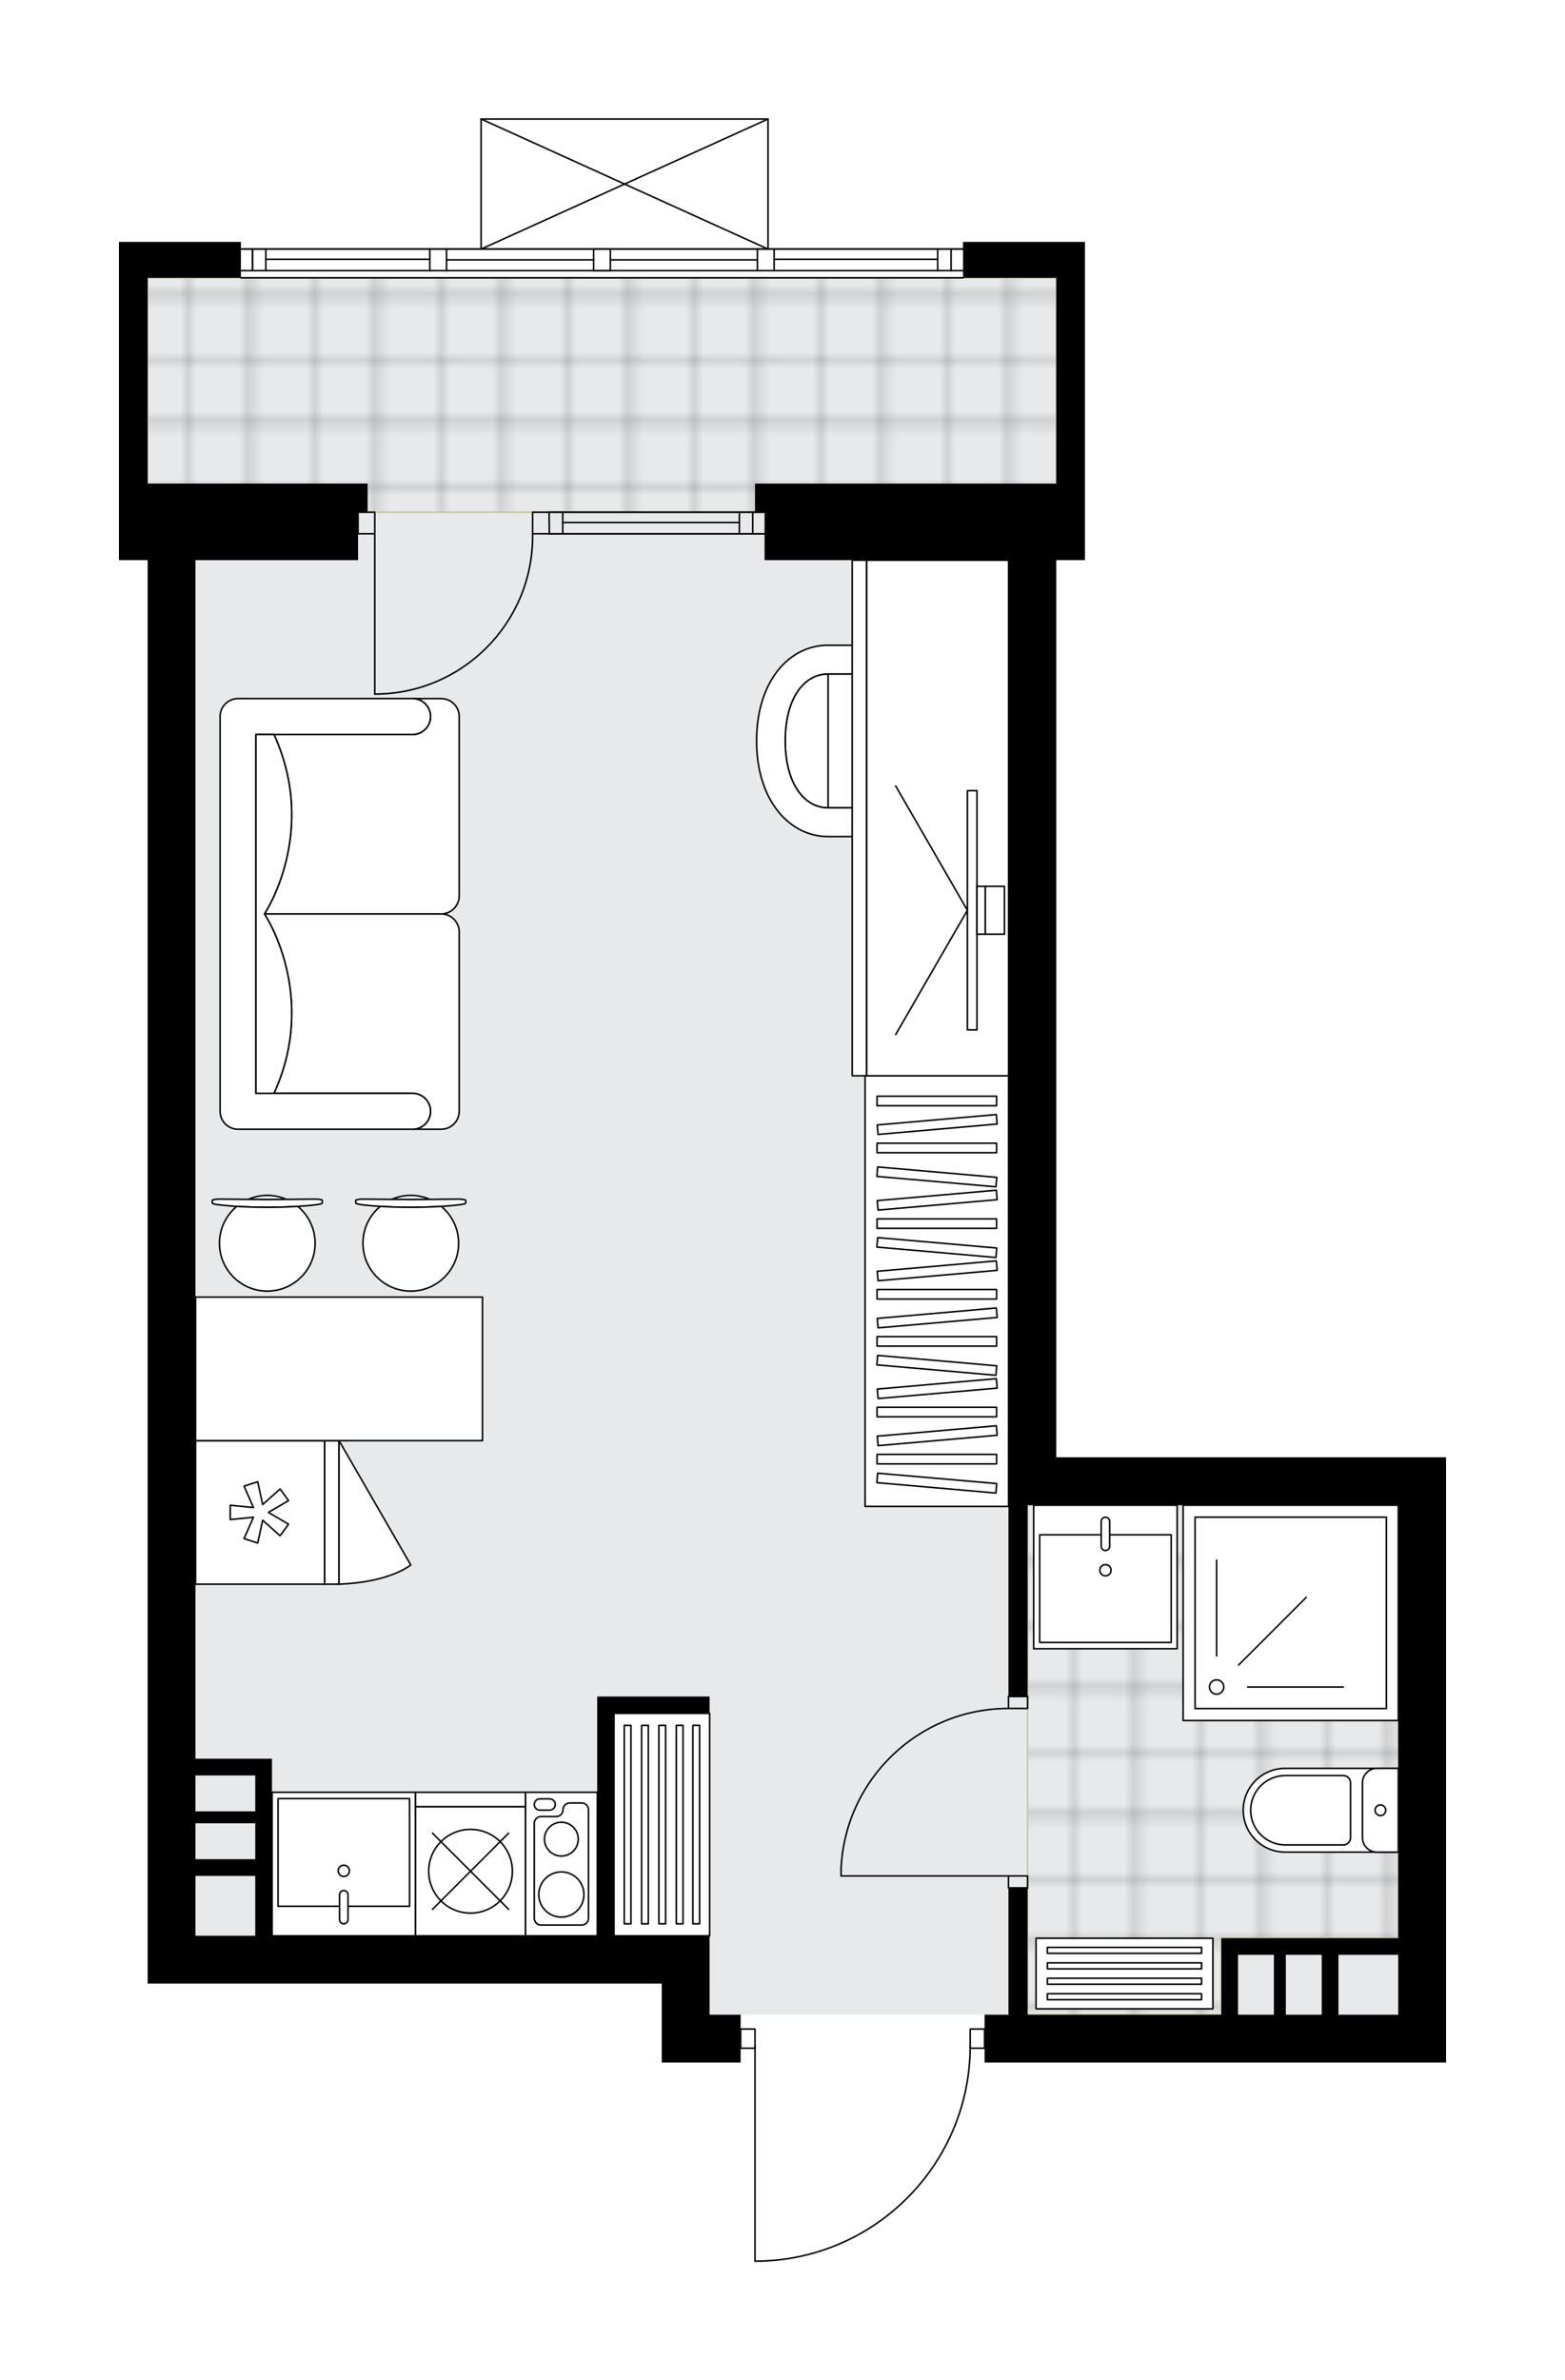 <svg xmlns="http://www.w3.org/2000/svg" xmlns:xlink="http://www.w3.org/1999/xlink" height="2000px" id="Layer_1" style="enable-background:new 0 0 1315.74 2000;" version="1.1" viewBox="0 0 1315.74 2000" width="1315.74px" x="0px" y="0px" xml:space="preserve">
<style type="text/css">
	.st0{fill:none;}
	.st1{opacity:0.25;fill:none;stroke:#070606;stroke-width:0.4;stroke-miterlimit:10;}
	.st2{fill:#FFFFFF;}
	.st3{fill:#E7E9EA;}
	.st4{fill:url(#SVGID_1_);stroke:#C8C898;stroke-width:1.3;stroke-miterlimit:10;}
	
		.st5{fill:url(#SVGID_00000059302237834612380450000005090619816348606893_);stroke:#C8C898;stroke-width:1.3;stroke-miterlimit:10;}
	.st6{fill:none;stroke:#000000;stroke-width:1.3;stroke-linecap:round;stroke-linejoin:round;stroke-miterlimit:10;}
	.st7{fill:#FFFFFF;stroke:#000000;stroke-width:1.3;stroke-linecap:round;stroke-linejoin:round;stroke-miterlimit:10;}
	.st8{fill:none;stroke:#000000;stroke-width:1.3;stroke-linecap:round;stroke-linejoin:round;}
	.st9{fill:none;stroke:#000000;stroke-width:1.3;stroke-linecap:round;stroke-linejoin:round;stroke-dasharray:9.87,9.87;}
	.st10{fill:none;stroke:#000000;stroke-width:1.3;stroke-linecap:round;stroke-linejoin:round;stroke-dasharray:9.819,9.819;}
	.st11{fill:none;stroke:#000000;stroke-width:1.3;stroke-linecap:round;stroke-linejoin:round;stroke-dasharray:9.652,9.652;}
	.st12{font-family:'Arial-BoldMT';}
	.st13{font-size:105.367px;}
	.st14{font-size:89.157px;}
	.st15{font-family:'ArialMT';}
	.st16{font-size:40px;}
</style>
<pattern height="14.57" id="New_Pattern_Swatch_2" patternUnits="userSpaceOnUse" style="overflow:visible;" viewBox="7.49 -22.06 14.57 14.57" width="14.57" x="-341.87" y="0.49">
	<g>
		<rect class="st0" height="14.57" width="14.57" x="7.49" y="-22.06" />
		<g>
			<rect class="st1" height="7.29" width="7.29" x="14.77" y="-7.49" />
		</g>
		<g>
			<rect class="st1" height="7.29" width="7.29" x="0.2" y="-7.49" />
		</g>
		<g>
			<rect class="st1" height="7.29" width="7.29" x="22.06" y="-14.77" />
		</g>
		<g>
			<rect class="st1" height="7.29" width="7.29" x="7.49" y="-14.77" />
			<rect class="st1" height="7.29" width="7.29" x="14.77" y="-22.06" />
		</g>
		<g>
			<rect class="st1" height="7.29" width="7.29" x="0.2" y="-22.06" />
		</g>
		<g>
			<rect class="st1" height="7.29" width="7.29" x="22.06" y="-29.35" />
		</g>
		<g>
			<rect class="st1" height="7.29" width="7.29" x="7.49" y="-29.35" />
		</g>
	</g>
</pattern>
<path class="st2" d="M1215.74,1224.54v40.21v184.68v243.52v40.21h-186.96H980.1H847.85h-20.1v-11.41H816.3  c-0.67,46.52-18.82,90.41-51.29,123.86c-33.1,34.09-77.48,53.64-124.97,55.04c-0.01,0-0.01,0-0.02,0c0,0,0,0,0,0h-5.27  c-0.36,0-0.65-0.29-0.65-0.65v-178.25h-11.41v11.41h-26.13h-40.21v-66.34h-9.9H124.12v-40.21v-170.88V1274.8V611.39V470.67H100  v-40.21v-24.12V282.96v-49.49v-0.02V214.5v-11.2h102.54v5.38c0,0,0,0,0,0h158.82h14.07h28.41V100c0,0,0,0,0-0.01  c0-0.05,0.02-0.09,0.03-0.14c0.01-0.04,0.01-0.08,0.03-0.12c0,0,0-0.01,0-0.01c0.01-0.03,0.04-0.05,0.06-0.08  c0.03-0.04,0.05-0.09,0.09-0.12c0.03-0.03,0.07-0.05,0.1-0.07c0.03-0.02,0.07-0.05,0.1-0.06c0.05-0.02,0.1-0.02,0.15-0.03  c0.03,0,0.06-0.02,0.09-0.02h241.24c0.04,0,0.07,0.01,0.1,0.02c0.05,0.01,0.09,0.01,0.14,0.03c0.04,0.02,0.07,0.04,0.11,0.07  c0.03,0.02,0.07,0.04,0.1,0.07c0.04,0.04,0.06,0.08,0.09,0.13c0.02,0.02,0.04,0.04,0.05,0.07c0,0,0,0,0,0.01  c0.02,0.04,0.02,0.09,0.03,0.13c0.01,0.04,0.02,0.08,0.02,0.12c0,0,0,0.01,0,0.01v108.67h4.47h158.82v-5.38h92.46h10.05v12.32v17.83  v0v61.42v35.45v76.02v24.12v40.21h-24.12v83.47v57.25v472.43v140.72H1215.74z" id="background" />
<g id="floor">
	<polygon class="st3" points="847.85,1264.76 847.85,406.34 888.05,406.34 888.05,233.45 124.12,233.45 124.12,406.34    164.33,406.34 164.33,1626.62 596.55,1626.62 596.55,1692.96 1175.53,1692.96 1175.53,1264.76  " />
	<pattern id="SVGID_1_" patternTransform="matrix(7.092 0 0 7.092 41784.117 31947.377)" xlink:href="#New_Pattern_Swatch_2">
	</pattern>
	<polygon class="st4" points="1175.53,1264.76 863.93,1264.76 863.93,1526.1 863.93,1628.63 863.93,1692.96 1026.77,1692.96    1026.77,1628.63 1175.53,1628.63  " />
	
		<pattern id="SVGID_00000161629831227368980890000010757954836616069303_" patternTransform="matrix(7.092 0 0 7.092 41784.117 31947.377)" xlink:href="#New_Pattern_Swatch_2">
	</pattern>
	
		<rect height="197.01" style="fill:url(#SVGID_00000161629831227368980890000010757954836616069303_);stroke:#C8C898;stroke-width:1.3;stroke-miterlimit:10;" width="763.93" x="124.12" y="233.45" />
	<g id="LINE_00000023961233699417340000000003697528710314873222_">
		<line class="st6" x1="202.54" x2="809.66" y1="209.32" y2="209.32" />
	</g>
	<g id="LINE_00000065793059397886732400000005070998020756564142_">
		<line class="st6" x1="212.23" x2="212.23" y1="209.32" y2="227.42" />
	</g>
	<g id="LINE_00000145027254181644242080000013155403905794935950_">
		<line class="st6" x1="799.61" x2="799.61" y1="209.32" y2="227.42" />
	</g>
	<g id="LINE_00000131367405327663902740000001394903365982192791_">
		<line class="st6" x1="361.35" x2="223.49" y1="217.87" y2="217.87" />
	</g>
	<g id="LINE_00000124155507315312304020000017583141157878206383_">
		<line class="st6" x1="788.35" x2="650.84" y1="217.87" y2="217.87" />
	</g>
	<g id="LINE_00000167379371322971916090000010932136191684618891_">
		<line class="st6" x1="788.35" x2="788.35" y1="227.42" y2="209.32" />
	</g>
	<g id="LINE_00000054973341146681392360000007222898823867850650_">
		<line class="st6" x1="212.23" x2="212.23" y1="209.32" y2="227.42" />
	</g>
	<g id="LINE_00000170239198987448040650000010867615722879242424_">
		<line class="st6" x1="223.49" x2="223.49" y1="227.42" y2="209.32" />
	</g>
	<g id="LINE_00000129892574656359375000000006220920923320796067_">
		<line class="st6" x1="375.42" x2="375.42" y1="209.32" y2="227.42" />
	</g>
	<g id="LINE_00000056413982562857519840000002253642779170746508_">
		<line class="st6" x1="375.42" x2="361.35" y1="227.42" y2="227.42" />
	</g>
	<g id="LINE_00000036246000929484112510000007893858927361606815_">
		<line class="st6" x1="361.35" x2="361.35" y1="227.42" y2="209.32" />
	</g>
	<g id="LINE_00000031195149583748783510000003602615377952029855_">
		<line class="st6" x1="361.35" x2="375.42" y1="209.32" y2="209.32" />
	</g>
	<g id="LINE_00000056422695222384416580000010375361738493118087_">
		<line class="st6" x1="809.66" x2="202.54" y1="233.45" y2="233.45" />
	</g>
	<g id="LINE_00000021094128597871033480000007078534947595676067_">
		<line class="st6" x1="650.84" x2="650.84" y1="209.32" y2="227.42" />
	</g>
	<g id="LINE_00000079459907800376344460000017366043275468140953_">
		<line class="st6" x1="650.84" x2="636.77" y1="227.42" y2="227.42" />
	</g>
	<g id="LINE_00000165928093178557906540000000294110762150379667_">
		<line class="st6" x1="636.77" x2="636.77" y1="227.42" y2="209.32" />
	</g>
	<g id="LINE_00000078743349255710314810000010684432458349197756_">
		<line class="st6" x1="636.77" x2="650.84" y1="209.32" y2="209.32" />
	</g>
	<g id="LINE_00000145037554000852368290000008928257945780009900_">
		<line class="st6" x1="636.77" x2="513.13" y1="218.37" y2="218.37" />
	</g>
	<g id="LWPOLYLINE_00000067226866665399334780000002027214479551008912_">
		<line class="st6" x1="650.84" x2="809.66" y1="209.32" y2="209.32" />
	</g>
	<g id="LWPOLYLINE_00000102512516410072098870000009168994829607160745_">
		<line class="st6" x1="636.77" x2="375.42" y1="209.32" y2="209.32" />
	</g>
	<g id="LWPOLYLINE_00000014625177134476138220000002336160091091497910_">
		<line class="st6" x1="361.35" x2="202.54" y1="209.32" y2="209.32" />
	</g>
	<g id="LWPOLYLINE_00000039106370613300110970000017560190776185473976_">
		<line class="st6" x1="650.84" x2="809.66" y1="227.42" y2="227.42" />
	</g>
	<g id="LWPOLYLINE_00000116214167355566559680000012019962121614539452_">
		<line class="st6" x1="636.77" x2="375.42" y1="227.42" y2="227.42" />
	</g>
	<g id="LWPOLYLINE_00000105422710310074795560000014335959503599591320_">
		<line class="st6" x1="361.35" x2="202.54" y1="227.42" y2="227.42" />
	</g>
	<g id="LINE_00000086681428783526524880000011483549236338111166_">
		<line class="st6" x1="513.13" x2="513.13" y1="209.32" y2="227.42" />
	</g>
	<g id="LINE_00000164492561779891384190000013298043156283496333_">
		<line class="st6" x1="513.13" x2="499.06" y1="227.42" y2="227.42" />
	</g>
	<g id="LINE_00000088102098885169968880000006217128132149102483_">
		<line class="st6" x1="499.06" x2="499.06" y1="227.42" y2="209.32" />
	</g>
	<g id="LINE_00000033342881673777610220000000644467289696386217_">
		<line class="st6" x1="499.06" x2="513.13" y1="209.32" y2="209.32" />
	</g>
	<g id="LINE_00000148620673848929230520000000315064445829179582_">
		<line class="st6" x1="499.06" x2="375.42" y1="218.37" y2="218.37" />
	</g>
	<g id="LINE_00000181089497427570731240000005132110966700520348_">
		<line class="st6" x1="461.86" x2="643.04" y1="448.55" y2="448.55" />
	</g>
	<g id="LINE_00000042726961312561419170000008673612697399684009_">
		<line class="st6" x1="461.86" x2="643.04" y1="430.46" y2="430.46" />
	</g>
	<g id="LINE_00000173155474921094002680000011522492511445474492_">
		<line class="st6" x1="473.12" x2="621.59" y1="439.01" y2="439.01" />
	</g>
	<g id="LINE_00000111910898449589868420000016712812428146342573_">
		<line class="st6" x1="632.85" x2="632.85" y1="448.55" y2="430.46" />
	</g>
	<g id="LINE_00000005951088653413789100000011404601585751945910_">
		<line class="st6" x1="473.12" x2="473.12" y1="448.55" y2="430.46" />
	</g>
	<g id="LINE_00000085942994787853660080000018218630006547077047_">
		<line class="st6" x1="461.86" x2="643.04" y1="448.55" y2="448.55" />
	</g>
	<g id="LINE_00000129900224054620371450000013671909454281359249_">
		<line class="st6" x1="642.79" x2="461.61" y1="430.46" y2="430.46" />
	</g>
	<g id="LINE_00000143611424010357321060000002734056089793335221_">
		<line class="st6" x1="621.59" x2="621.59" y1="448.57" y2="430.47" />
	</g>
	<g id="LINE_00000018950824481768175980000010522273328896794011_">
		<line class="st6" x1="461.86" x2="461.61" y1="448.55" y2="430.46" />
	</g>
	<g id="LINE_00000155124474389009894310000014746627303679515312_">
		<line class="st6" x1="404.48" x2="645.72" y1="100" y2="100" />
	</g>
	<g id="LINE_00000099636851495437582510000017328588205907475375_">
		<line class="st6" x1="645.72" x2="645.72" y1="100" y2="209.32" />
	</g>
	<g id="LINE_00000116946495113490858180000009863199166525695655_">
		<line class="st6" x1="404.48" x2="404.48" y1="209.32" y2="100" />
	</g>
	<g id="LWPOLYLINE_00000026844075313750383300000013595685929342100399_">
		<line class="st6" x1="645.72" x2="404.48" y1="209.32" y2="100" />
	</g>
	<g id="LWPOLYLINE_00000167379027547816259700000013492136438173927566_">
		<line class="st6" x1="404.48" x2="645.72" y1="209.32" y2="100" />
	</g>
	<g id="LWPOLYLINE_00000159467455010029274250000002627608106397571515_">
		<rect class="st6" height="10.05" width="16.08" x="847.85" y="1576.35" />
	</g>
	<g id="LWPOLYLINE_00000179647528198985285790000004204526105146796185_">
		<rect class="st6" height="10.05" width="16.08" x="847.85" y="1425.58" />
	</g>
	<g id="LINE_00000072266582191785139890000009165551974807357118_">
		<line class="st6" x1="847.85" x2="863.93" y1="1586.41" y2="1586.41" />
	</g>
	<g id="LINE_00000001635047614235653650000006858908380881267121_">
		<line class="st6" x1="847.85" x2="863.93" y1="1425.58" y2="1425.58" />
	</g>
	<g id="LINE_00000024000476327043881070000002816442493530892476_">
		<line class="st6" x1="847.85" x2="707.12" y1="1576.35" y2="1576.35" />
	</g>
	<g id="ARC_00000117673362943579032290000003903284340057074576_">
		<path class="st6" d="M707.12,1570.32c3.35-75.3,65.35-134.64,140.72-134.69" />
	</g>
	<g id="LINE_00000093160199293514653170000006595610804846145926_">
		<line class="st6" x1="707.12" x2="707.12" y1="1576.35" y2="1570.32" />
	</g>
	<g id="ARC_00000036246579082457412300000011120550003004124304_">
		<path class="st6" d="M447.79,448.55c0.01,0.66,0.01,1.32,0.01,1.97c0.01,73.29-59.4,132.71-132.7,132.72" />
	</g>
	<g id="LINE_00000047743432171394947010000014438810067749254560_">
		<line class="st6" x1="315.11" x2="315.11" y1="448.55" y2="583.25" />
	</g>
	<g id="LINE_00000018929206530575917100000007428880309631503746_">
		<line class="st6" x1="461.86" x2="447.79" y1="448.55" y2="448.55" />
	</g>
	<g id="LINE_00000085967324159043925230000008515606661857052073_">
		<line class="st6" x1="447.79" x2="447.79" y1="448.55" y2="430.46" />
	</g>
	<g id="LINE_00000091696556114460089790000001528446101755940783_">
		<line class="st6" x1="447.79" x2="461.86" y1="430.46" y2="430.46" />
	</g>
	<g id="LINE_00000148655045696126530620000006049756893554062233_">
		<line class="st6" x1="301.03" x2="315.11" y1="430.46" y2="430.46" />
	</g>
	<g id="LINE_00000138540957801575233050000006503493070560039319_">
		<line class="st6" x1="315.11" x2="315.11" y1="430.46" y2="448.55" />
	</g>
	<g id="LINE_00000127032683545629919300000016543425586251241402_">
		<line class="st6" x1="315.11" x2="301.03" y1="448.55" y2="448.55" />
	</g>
	<g id="LINE_00000036960945765292323780000013842430076770539958_">
		<line class="st6" x1="301.03" x2="301.03" y1="430.46" y2="448.55" />
	</g>
	<g id="LWPOLYLINE_00000152242359935581340660000013513034687886778814_">
		<rect class="st6" height="16.08" width="12.06" x="815.68" y="1705.02" />
	</g>
	<g id="LWPOLYLINE_00000124146437084131980800000001449547762391866276_">
		<rect class="st6" height="16.08" width="12.06" x="622.69" y="1705.02" />
	</g>
	<g id="LWPOLYLINE_00000139265020979871275500000012267835099657759157_">
		<path class="st6" d="M640.02,1900c97.84-2.9,175.66-83.05,175.66-180.93" />
	</g>
	<g id="LINE_00000031886542159196341420000004433286061303539632_">
		<line class="st6" x1="634.75" x2="634.75" y1="1719.07" y2="1900" />
	</g>
	<g id="LINE_00000159433933587072514740000013818649128676375945_">
		<line class="st6" x1="634.75" x2="640.02" y1="1900" y2="1900" />
	</g>
	<g>
		<path d="M888.05,1224.54v-140.72V611.39v-57.25v-83.47h24.12v-40.21v-18.09v-6.03v-75.29v-97.6v-6.03v-24.12h-10.05h-92.46v30.16    l78.4,0v172.89h-253.3v24.12h8.04v40.21h205.05v140.72v472.43v180.93v160.83h16.08v-160.83h24.12h287.48v363.87h-64.33h-70.36    h-14.07v64.33H863.93v-106.55h-16.08v106.55h-20.1v40.21h20.1H980.1h48.68h186.96v-40.21v-243.52v-184.68v-40.21H888.05z     M1040.84,1692.95v-50.26h30.16v50.26H1040.84z M1081.05,1692.95v-50.26h30.16v50.26H1081.05z M1125.27,1692.95v-50.26h50.26    v50.26H1125.27z" />
		<path d="M596.55,1666.82v-40.21h-80.41v-177.18v-9.78h80.41v-14.07h-80.41h-14.07v201.03H228.66v-50.26v-14.07v-70.36v-14.07    h-64.33v-22.11v-6.3V1274.8V611.39v-57.25v-83.47h136.7v-40.21h8.04v-24.12H124.12v-75.29v-97.59h68.36h10.05v-3.05v-27.11H100    v24.15v6.01v172.89v6.03v18.09v40.21h24.12v140.72v663.41v180.93v170.88v40.21h422.33h9.9v66.34h40.21h26.13v-40.21h-26.13    V1666.82z M214.59,1562.28h-50.26v-30.16h50.26V1562.28z M214.59,1491.92v30.16h-50.26v-30.16H214.59z M164.33,1626.61v-50.26    h50.26v50.26H164.33z" />
	</g>
</g>
<g id="mebel">
	<g>
		<g>
			<rect class="st7" height="59.29" width="148.72" x="871.01" y="1628.72" />
			<rect class="st7" height="5.03" width="129.66" x="880.54" y="1636.37" />
			<rect class="st7" height="5.03" width="129.66" x="880.54" y="1649.4" />
			<rect class="st7" height="5.03" width="129.66" x="880.54" y="1662.34" />
			<rect class="st7" height="5.03" width="129.66" x="880.54" y="1675.33" />
		</g>
	</g>
	<g>
		<g>
			<rect class="st7" height="186.96" width="80.41" x="516.22" y="1439.74" />
			<rect class="st7" height="166.76" width="5.65" x="568.59" y="1449.84" />
			<rect class="st7" height="166.76" width="5.65" x="582.52" y="1449.84" />
			<rect class="st7" height="166.76" width="5.65" x="553.95" y="1449.84" />
			<rect class="st7" height="166.76" width="5.65" x="539.41" y="1449.84" />
			<rect class="st7" height="166.76" width="5.65" x="524.82" y="1449.84" />
		</g>
	</g>
	<g>
		<g>
			<path class="st7" d="M1045.23,1521.15L1045.23,1521.15c0-19.43,15.75-35.18,35.18-35.18h95.21v70.36h-95.21     C1060.98,1556.33,1045.23,1540.58,1045.23,1521.15z" />
			<path class="st7" d="M1051.46,1521.15L1051.46,1521.15c0-16.1,13.05-29.15,29.15-29.15h48.78c3.33,0,6.03,2.7,6.03,6.03v46.24     c0,3.33-2.7,6.03-6.03,6.03h-48.78C1064.52,1550.3,1051.46,1537.25,1051.46,1521.15z" />
			<path class="st7" d="M1145.48,1544.27v-46.24c0-6.66,5.4-12.06,12.06-12.06h18.08v70.36h-18.08     C1150.88,1556.33,1145.48,1550.93,1145.48,1544.27z" />
			<circle class="st7" cx="1160.55" cy="1521.15" r="4.48" />
		</g>
	</g>
	<g>
		
			<rect class="st7" height="180.93" transform="matrix(-1 -1.224647e-16 1.224647e-16 -1 2170.299 2710.602)" width="180.93" x="994.68" y="1264.84" />
		
			<rect class="st7" height="160.83" transform="matrix(-1 -1.224647e-16 1.224647e-16 -1 2170.299 2710.602)" width="160.83" x="1004.74" y="1274.89" />
		<circle class="st7" cx="1022.83" cy="1417.62" r="6.03" />
		<line class="st7" x1="1048.96" x2="1129.38" y1="1417.62" y2="1417.62" />
		<line class="st7" x1="1041.31" x2="1098.17" y1="1399.14" y2="1342.28" />
		<line class="st7" x1="1022.83" x2="1022.83" y1="1391.49" y2="1311.07" />
	</g>
	<g>
		
			<rect class="st7" height="108.56" transform="matrix(-5.278538e-14 -1 1 -5.278538e-14 -1052.174 1489.559)" width="120.62" x="158.38" y="1216.59" />
		
			<rect class="st7" height="12.06" transform="matrix(-5.278538e-14 -1 1 -5.278538e-14 -991.864 1549.869)" width="120.62" x="218.69" y="1264.84" />
		<polygon class="st7" points="213.08,1274.95 193.56,1276.9 193.56,1264.84 213.08,1266.79 205.19,1248.83 216.66,1245.1     220.84,1264.27 235.48,1251.22 242.57,1260.98 225.63,1270.87 242.57,1280.76 235.48,1290.52 220.84,1277.47 216.66,1296.63     205.19,1292.9   " />
		<path class="st7" d="M285.03,1210.56l60.31,104.46c0,0-16.98,14.56-60.31,16.16V1210.56z" />
	</g>
	<g>
		<rect class="st7" height="120.62" width="120.63" x="228.74" y="1506.08" />
		<rect class="st7" height="90.47" width="110.57" x="233.75" y="1511.37" />
		<path class="st7" d="M289.03,1588.63L289.03,1588.63c-1.96,0-3.56,1.59-3.56,3.56v20.84c0,1.96,1.59,3.56,3.56,3.56l0,0    c1.96,0,3.56-1.59,3.56-3.56v-20.84C292.58,1590.22,290.99,1588.63,289.03,1588.63z" />
		<circle class="st7" cx="289.03" cy="1572.07" r="4.73" />
	</g>
	<g>
		<g>
			<rect class="st7" height="108.56" width="92.48" x="349.36" y="1518.14" />
			<rect class="st7" height="12.06" width="92.48" x="349.36" y="1506.08" />
			<g>
				<circle class="st7" cx="395.6" cy="1572.42" r="35.18" />
				<line class="st7" x1="427.59" x2="363.62" y1="1604.4" y2="1540.43" />
				<line class="st7" x1="427.59" x2="363.62" y1="1540.43" y2="1604.4" />
			</g>
		</g>
	</g>
	<g>
		<g>
			<rect class="st7" height="120.62" width="60.31" x="441.84" y="1506.08" />
			<path class="st7" d="M449.16,1611.92v-79.77c0-3.15,2.55-5.7,5.7-5.7h12.79c3.15,0,5.7-2.55,5.7-5.7v0c0-3.15,2.55-5.7,5.7-5.7     h10.01c3.15,0,5.7,2.55,5.7,5.7v91.17c0,3.15-2.55,5.7-5.7,5.7h-34.19C451.71,1617.61,449.16,1615.06,449.16,1611.92z" />
			<path class="st7" d="M462.1,1511.58h-8.19c-2.62,0-4.75,2.13-4.75,4.75l0,0c0,2.62,2.13,4.75,4.75,4.75h8.19     c2.62,0,4.75-2.13,4.75-4.75l0,0C466.84,1513.71,464.72,1511.58,462.1,1511.58z" />
			<circle class="st7" cx="471.95" cy="1545.44" r="14.21" />
			<circle class="st7" cx="471.95" cy="1591.97" r="18.99" />
		</g>
	</g>
	<g>
		
			<rect class="st7" height="361.86" transform="matrix(-1 -1.423503e-10 1.423503e-10 -1 1575.238 2169.82)" width="120.62" x="727.31" y="903.98" />
		<g>
			
				<rect class="st7" height="7.99" transform="matrix(-1 -1.347634e-10 1.347634e-10 -1 1575.238 2452.232)" width="100.52" x="737.36" y="1222.12" />
			
				<rect class="st7" height="7.99" transform="matrix(-1 -1.347452e-10 1.347452e-10 -1 1575.238 2373.07)" width="100.52" x="737.36" y="1182.54" />
			
				<rect class="st7" height="7.99" transform="matrix(-1 -1.347452e-10 1.347452e-10 -1 1575.238 2254.327)" width="100.52" x="737.36" y="1123.17" />
			
				<rect class="st7" height="7.99" transform="matrix(-1 -1.347634e-10 1.347634e-10 -1 1575.238 2175.165)" width="100.52" x="737.36" y="1083.59" />
			
				<rect class="st7" height="7.99" transform="matrix(-1 -1.347634e-10 1.347634e-10 -1 1575.238 2056.422)" width="100.52" x="737.36" y="1024.22" />
			
				<rect class="st7" height="7.99" transform="matrix(-0.996 -0.087 0.087 -0.996 1463.653 2555.717)" width="100.52" x="737.36" y="1241.91" />
			
				<rect class="st7" height="7.99" transform="matrix(-0.996 -0.087 0.087 -0.996 1472.277 2358.189)" width="100.52" x="737.36" y="1142.96" />
			
				<rect class="st7" height="7.99" transform="matrix(-0.996 -0.087 0.087 -0.996 1480.902 2160.661)" width="100.52" x="737.36" y="1044.01" />
			
				<rect class="st7" height="7.99" transform="matrix(-0.996 0.087 -0.087 -0.996 1677.379 2339.415)" width="100.52" x="737.36" y="1202.33" />
			
				<rect class="st7" height="7.99" transform="matrix(-0.996 0.087 -0.087 -0.996 1673.93 2260.404)" width="100.52" x="737.36" y="1162.75" />
			
				<rect class="st7" height="7.99" transform="matrix(-0.996 0.087 -0.087 -0.996 1668.755 2141.887)" width="100.52" x="737.36" y="1103.38" />
			
				<rect class="st7" height="7.99" transform="matrix(-0.996 0.087 -0.087 -0.996 1665.305 2062.876)" width="100.52" x="737.36" y="1063.8" />
			
				<rect class="st7" height="7.99" transform="matrix(-0.996 -0.087 0.087 -0.996 1486.076 2042.144)" width="100.52" x="737.36" y="984.64" />
			
				<rect class="st7" height="7.99" transform="matrix(-0.996 0.087 -0.087 -0.996 1660.131 1944.359)" width="100.52" x="737.36" y="1004.43" />
			
				<rect class="st7" height="7.99" transform="matrix(-1 -1.347546e-10 1.347546e-10 -1 1575.238 1850.304)" width="100.52" x="737.36" y="921.16" />
			
				<rect class="st7" height="7.99" transform="matrix(-1 -1.347546e-10 1.347546e-10 -1 1575.238 1929.308)" width="100.52" x="737.36" y="960.66" />
			
				<rect class="st7" height="7.99" transform="matrix(-0.996 0.087 -0.087 -0.996 1654.591 1817.486)" width="100.52" x="737.36" y="940.87" />
		</g>
	</g>
	<g>
		<g>
			<g>
				<path class="st7" d="M796.81,581.34v82.47c0,8.3-6.73,15.03-15.03,15.03h-85.59V566.31h85.59      C790.08,566.31,796.81,573.04,796.81,581.34z" />
				<path class="st7" d="M696.19,678.84c-19.53,0-36.03-19.65-36.03-56.29c0-36.64,16.29-56.24,36.03-56.24V678.84z" />
				<path class="st7" d="M696.19,542.19c-32.92,0-60.1,30.4-60.1,80.37c0,49.96,27.53,80.41,60.1,80.41h85.54v-24.12h-85.54      c-19.53,0-36.03-19.65-36.03-56.29c0-36.64,16.29-56.24,36.03-56.24h85.54v-24.12H696.19z" />
			</g>
		</g>
		<g>
			<g>
				
					<rect class="st7" height="119.42" transform="matrix(4.915604e-10 1 -1 4.915604e-10 1475.584 -100.854)" width="433.23" x="571.6" y="627.65" />
				
					<rect class="st7" height="12.06" transform="matrix(2.592982e-10 1 -1 2.592982e-10 1409.842 -35.113)" width="433.23" x="505.86" y="681.33" />
			</g>
			<g>
				<g>
					<g id="LINE_00000072249903627241160850000014057131079644628871_">
						<line class="st7" x1="813.32" x2="753.01" y1="764.91" y2="660.45" />
					</g>
					<g id="LINE_00000032629258085058225760000005649766641132920763_">
						<line class="st7" x1="813.32" x2="753.01" y1="764.91" y2="869.37" />
					</g>
				</g>
				<rect class="st7" height="201.03" width="8.04" x="813.32" y="664.39" />
				
					<rect class="st7" height="40.21" transform="matrix(-1 2.237480e-10 -2.237480e-10 -1 1649.753 1529.82)" width="7.04" x="821.36" y="744.81" />
				<rect class="st7" height="40.21" width="16.08" x="828.39" y="744.81" />
			</g>
		</g>
	</g>
	<g>
		<path class="st7" d="M346.87,617.19L346.87,617.19c8.33,0,15.08-6.75,15.08-15.08v0c0-8.33-6.75-15.08-15.08-15.08h0h24.07    c8.36,0,15.13,6.78,15.13,15.13v150.65c0,8.33-6.82,15.15-15.15,15.15l-148.6,0c0,0,45.74-67.99,8.02-150.77H346.87z" />
		<path class="st7" d="M346.87,918.74L346.87,918.74c8.33,0,15.08,6.75,15.08,15.08v0c0,8.33-6.75,15.08-15.08,15.08h0h24.07    c8.36,0,15.13-6.78,15.13-15.13V783.12c0-8.33-6.82-15.15-15.15-15.15l-148.6,0c0,0,45.74,67.99,8.02,150.77H346.87z" />
		<path class="st7" d="M200.12,587.03h146.75c8.33,0,15.08,6.75,15.08,15.08v0c0,8.33-6.75,15.08-15.08,15.08H215.19v301.55h131.68    c8.33,0,15.08,6.75,15.08,15.08l0,0c0,8.33-6.75,15.08-15.08,15.08H200.12c-8.33,0-15.08-6.75-15.08-15.08V602.11    C185.04,593.82,191.82,587.03,200.12,587.03z" />
		<path class="st7" d="M230.34,918.74c37.72-82.78-8.02-150.77-8.02-150.77v-0.01c0,0,45.74-67.99,8.02-150.77h-15.14v301.55    L230.34,918.74z" />
	</g>
	<g>
		<g>
			<g id="LINE_00000138556026407066251420000002451529170932022697_">
				<path class="st7" d="M266.52,1012.25c-24.33,3.06-59.26,3.06-83.6,0c-2.81-0.35-4.44-0.88-4.44-1.44v-0.14v-1.99      c0-0.6,3.15-1.08,7.04-1.08c26.07,0.41,52.34,0.41,78.4,0c3.89,0,7.04,0.49,7.04,1.08v1.99v0.14      C270.96,1011.37,269.33,1011.89,266.52,1012.25z" />
			</g>
			<g>
				<path class="st7" d="M240.64,1007.78c-4.88-2.11-10.26-3.29-15.91-3.29s-11.03,1.18-15.91,3.29      C219.43,1007.85,230.02,1007.85,240.64,1007.78z" />
				<path class="st7" d="M250.33,1013.71c-16.39,1.06-34.82,1.06-51.22,0c-8.92,7.37-14.6,18.52-14.6,31      c0,22.21,18,40.21,40.21,40.21c22.21,0,40.21-18,40.21-40.21C264.93,1032.23,259.25,1021.08,250.33,1013.71z" />
			</g>
		</g>
		<g>
			<g id="LINE_00000139984699965345317360000004051578316846695359_">
				<path class="st7" d="M387.14,1012.25c-24.33,3.06-59.26,3.06-83.6,0c-2.81-0.35-4.44-0.88-4.44-1.44v-0.14v-1.99      c0-0.6,3.15-1.08,7.04-1.08c26.07,0.41,52.34,0.41,78.4,0c3.89,0,7.04,0.49,7.04,1.08v1.99v0.14      C391.58,1011.37,389.95,1011.89,387.14,1012.25z" />
			</g>
			<g>
				<path class="st7" d="M361.26,1007.78c-4.88-2.11-10.26-3.29-15.91-3.29c-5.65,0-11.03,1.18-15.91,3.29      C340.05,1007.85,350.64,1007.85,361.26,1007.78z" />
				<path class="st7" d="M370.95,1013.71c-16.39,1.06-34.82,1.06-51.22,0c-8.92,7.37-14.6,18.52-14.6,31      c0,22.21,18,40.21,40.21,40.21c22.21,0,40.21-18,40.21-40.21C385.55,1032.23,379.87,1021.08,370.95,1013.71z" />
			</g>
		</g>
		<rect class="st7" height="120.62" width="241.24" x="164.41" y="1089.94" />
	</g>
	<g>
		
			<rect class="st7" height="120.62" transform="matrix(-1 1.346424e-10 -1.346424e-10 -1 1858.696 2650.291)" width="120.63" x="869.03" y="1264.84" />
		
			<rect class="st7" height="90.47" transform="matrix(-1 1.347516e-10 -1.347516e-10 -1 1858.738 2669.861)" width="110.57" x="874.08" y="1289.7" />
		<path class="st7" d="M929.37,1302.91L929.37,1302.91c1.96,0,3.56-1.59,3.56-3.56v-20.84c0-1.96-1.59-3.56-3.56-3.56l0,0    c-1.96,0-3.56,1.59-3.56,3.56v20.84C925.81,1301.31,927.41,1302.91,929.37,1302.91z" />
		<circle class="st7" cx="929.37" cy="1319.47" r="4.73" />
	</g>
</g>
</svg>
